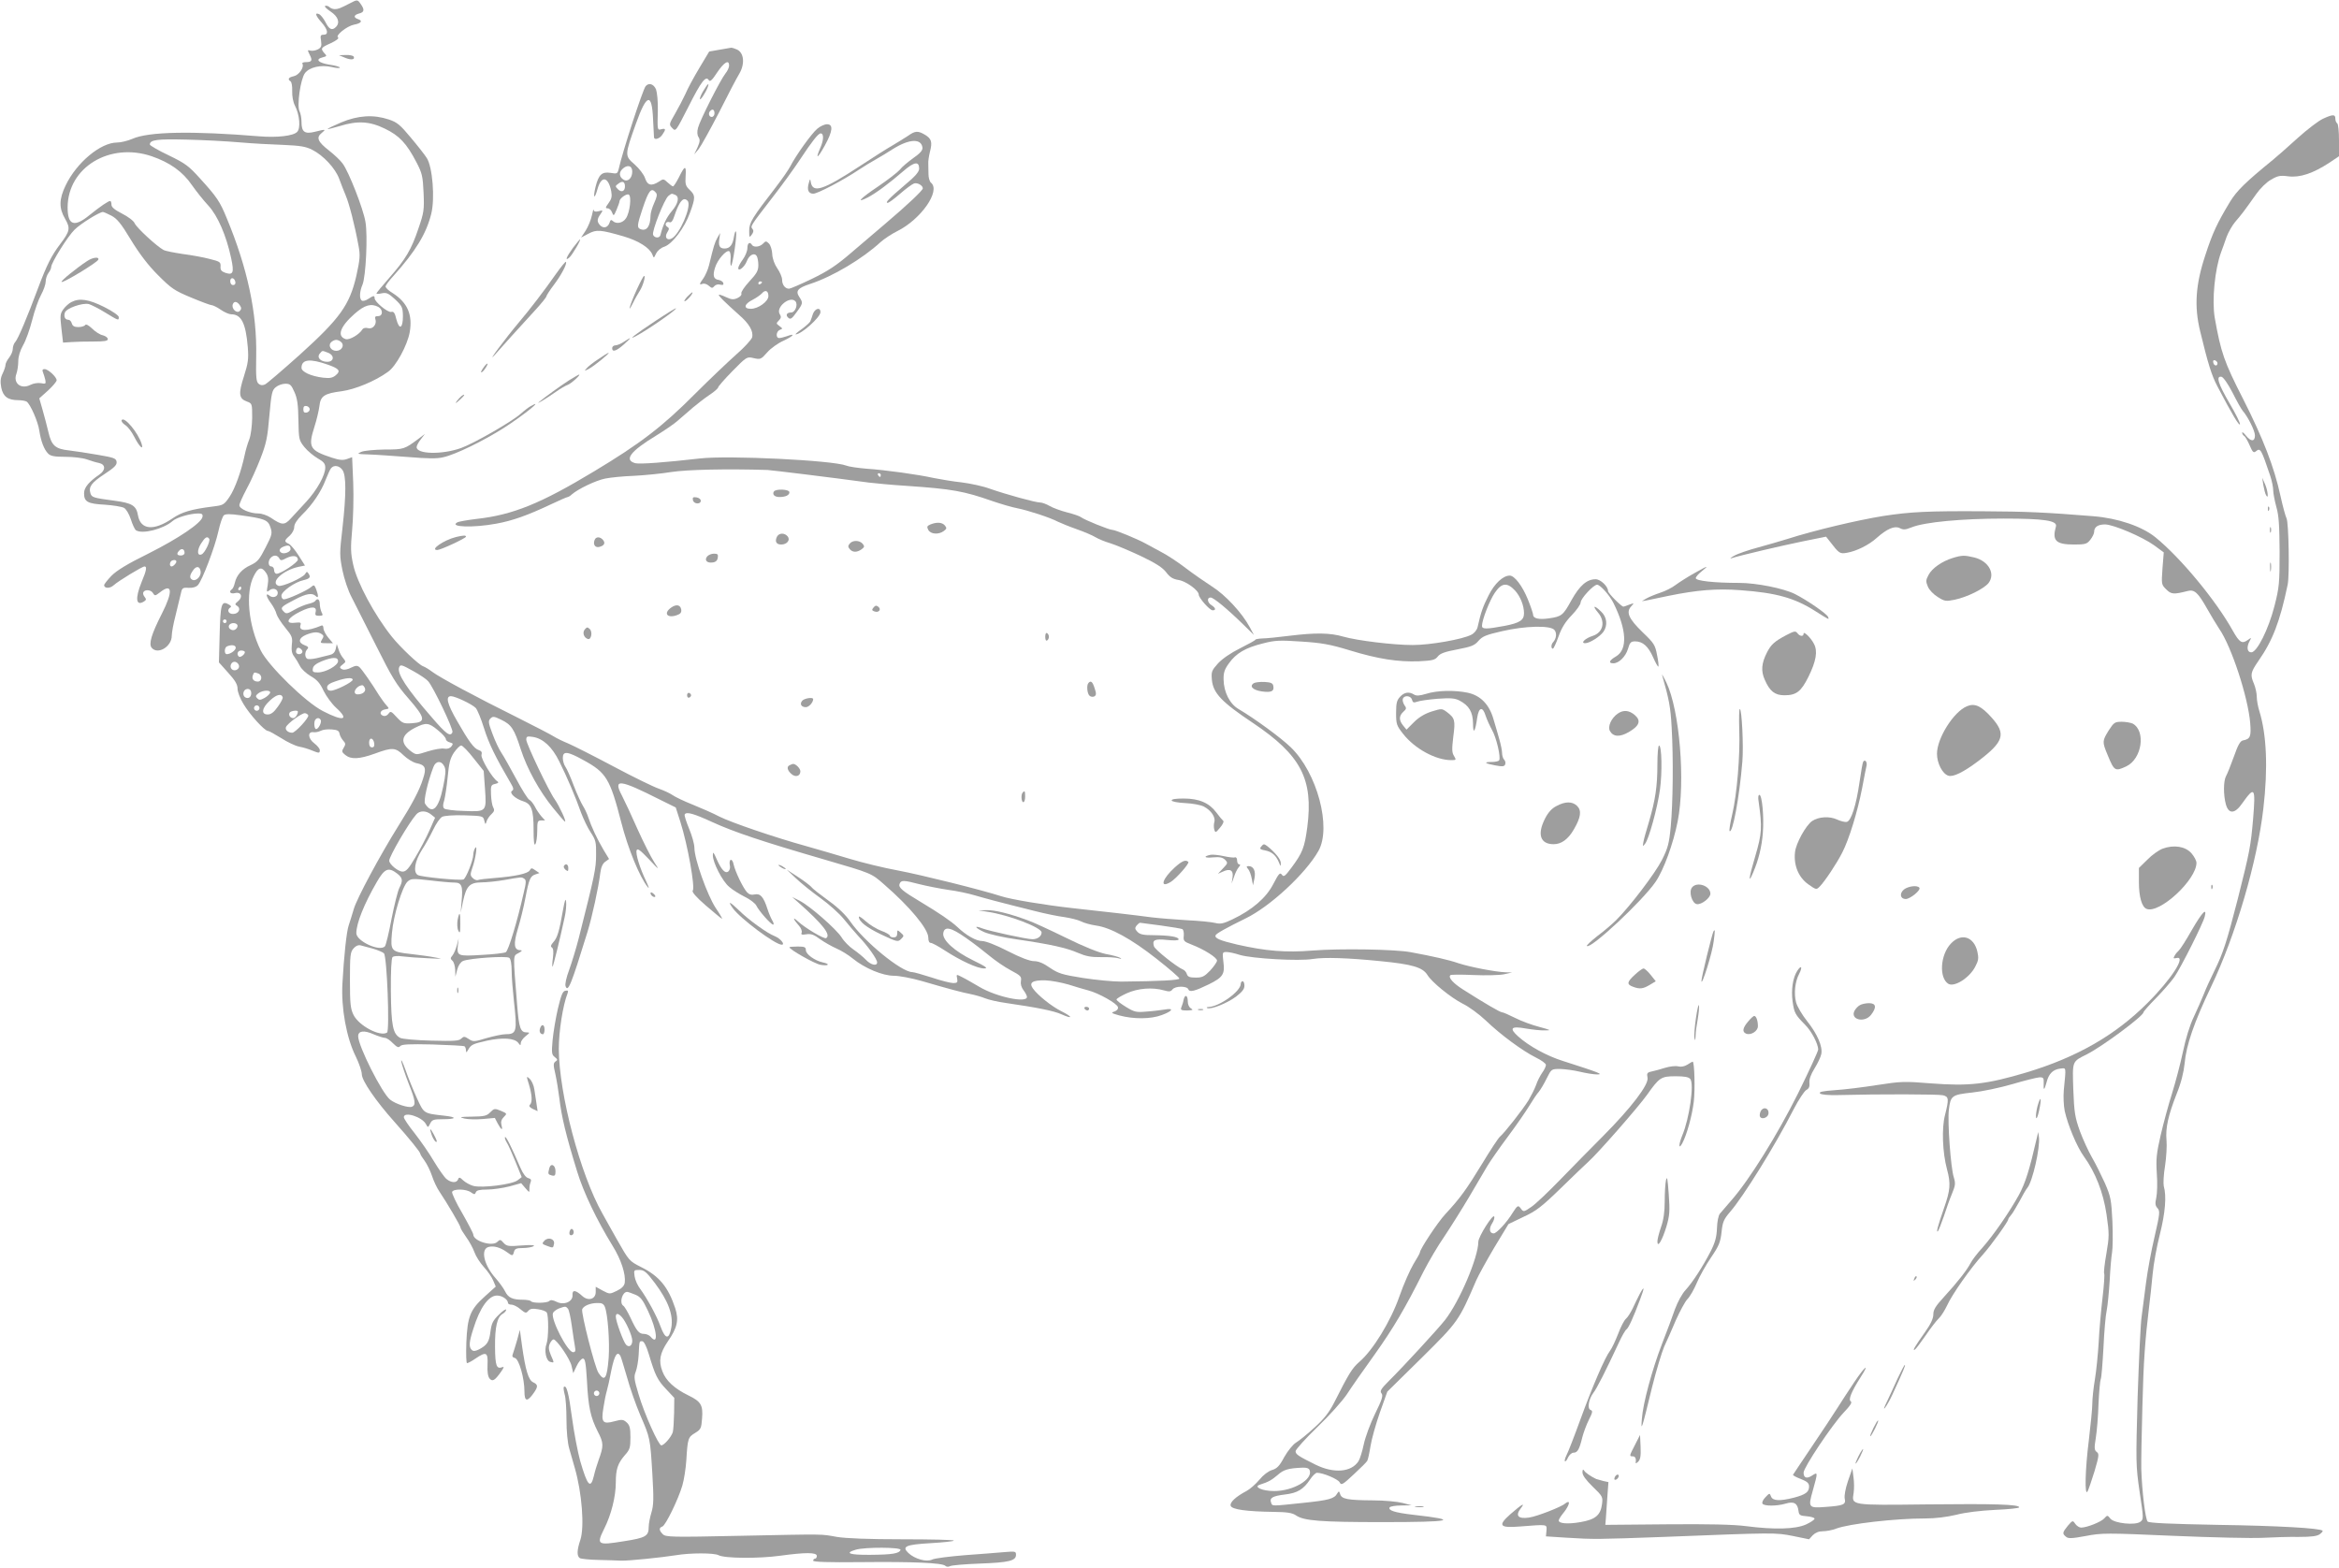 <?xml version="1.0" standalone="no"?>
<!DOCTYPE svg PUBLIC "-//W3C//DTD SVG 20010904//EN"
 "http://www.w3.org/TR/2001/REC-SVG-20010904/DTD/svg10.dtd">
<svg version="1.0" xmlns="http://www.w3.org/2000/svg"
 width="1280pt" height="858pt" viewBox="0 0 1280 858"
 preserveAspectRatio="xMidYMid meet">
<g transform="translate(0,858) scale(0.1,-0.1)"
fill="#9e9e9e" stroke="none">
<path d="M1915 8562 c-54 -28 -65 -32 -83 -32 -10 0 -23 5 -29 11 -6 6 -17 9
-23 7 -7 -2 6 -16 29 -31 42 -28 53 -61 29 -85 -21 -21 -37 -13 -57 27 -11 21
-27 41 -36 44 -24 10 -18 -9 15 -46 35 -40 39 -67 11 -67 -17 0 -19 -5 -14
-34 4 -28 1 -36 -17 -46 -12 -6 -30 -10 -41 -7 -17 5 -17 3 -4 -23 16 -31 12
-40 -22 -40 -13 0 -22 -4 -18 -9 11 -19 -19 -62 -47 -68 -29 -6 -36 -17 -18
-28 6 -4 10 -27 9 -53 -1 -28 5 -61 15 -80 26 -50 32 -125 12 -144 -21 -22
-111 -32 -207 -24 -365 30 -607 26 -695 -14 -26 -11 -63 -20 -83 -20 -91 0
-222 -110 -282 -235 -36 -75 -37 -124 -3 -182 30 -52 27 -68 -26 -138 -48 -63
-74 -115 -121 -240 -61 -164 -110 -279 -125 -296 -8 -8 -14 -26 -14 -38 0 -13
-9 -34 -20 -48 -11 -14 -20 -32 -20 -40 0 -8 -7 -30 -16 -48 -12 -25 -13 -44
-7 -77 10 -48 36 -68 93 -68 19 0 40 -4 46 -8 20 -14 62 -109 69 -158 9 -59
26 -104 49 -127 13 -13 35 -17 94 -17 42 0 94 -6 117 -14 22 -8 52 -17 68 -20
35 -8 36 -39 1 -63 -57 -39 -84 -71 -84 -102 0 -47 19 -58 113 -63 46 -3 93
-11 105 -17 12 -6 28 -33 38 -63 9 -29 22 -56 28 -60 35 -23 151 7 201 51 21
19 96 41 140 41 20 0 26 -4 23 -19 -6 -33 -130 -117 -295 -200 -116 -57 -174
-93 -203 -122 -22 -23 -40 -46 -40 -51 0 -19 32 -20 53 0 26 23 155 102 168
102 14 0 11 -21 -16 -85 -37 -91 -31 -135 14 -106 12 8 12 12 2 25 -7 8 -10
20 -6 26 10 16 43 12 53 -7 9 -15 12 -14 37 5 68 54 73 6 11 -116 -58 -114
-73 -166 -56 -187 33 -40 110 6 110 66 0 17 9 66 20 108 10 42 23 94 28 116 8
38 10 40 44 38 23 -1 41 4 51 15 24 26 93 208 112 294 9 42 23 82 30 88 10 8
35 8 91 0 132 -18 151 -25 164 -66 11 -33 9 -41 -27 -111 -33 -65 -44 -78 -80
-95 -48 -21 -79 -56 -88 -98 -4 -17 -11 -32 -16 -35 -19 -13 -8 -27 16 -21 35
9 46 -21 18 -44 -18 -15 -19 -18 -5 -26 23 -15 8 -44 -23 -44 -26 0 -35 23
-14 36 7 4 2 11 -13 18 -36 19 -42 -2 -46 -169 l-4 -150 51 -57 c38 -42 51
-64 51 -87 0 -17 14 -54 32 -83 34 -58 116 -148 134 -148 6 0 38 -18 72 -39
34 -22 78 -43 99 -47 21 -4 52 -13 70 -21 40 -16 43 -16 43 2 0 8 -14 25 -30
37 -35 26 -38 65 -5 61 11 -2 29 2 41 8 11 6 38 9 60 7 30 -2 40 -8 42 -23 2
-11 11 -28 20 -38 14 -15 14 -21 3 -39 -12 -19 -11 -24 9 -40 31 -25 76 -23
162 8 95 35 112 34 157 -10 20 -19 51 -38 68 -42 51 -10 58 -26 38 -86 -19
-62 -60 -139 -135 -258 -101 -162 -227 -396 -244 -455 -10 -33 -22 -73 -28
-90 -12 -36 -26 -171 -34 -316 -8 -135 22 -299 73 -401 18 -37 33 -81 33 -97
0 -35 77 -147 179 -261 83 -93 141 -165 141 -174 0 -4 11 -22 24 -39 13 -18
31 -55 40 -82 9 -28 27 -66 40 -85 43 -64 116 -188 116 -198 0 -5 14 -28 31
-52 17 -23 37 -60 45 -82 8 -23 31 -59 52 -82 21 -23 44 -56 51 -74 l14 -33
-60 -54 c-80 -72 -95 -110 -101 -252 -2 -63 -1 -113 4 -113 5 0 26 11 46 25
59 40 69 35 66 -33 -2 -39 2 -65 11 -76 16 -19 29 -11 63 37 16 23 18 29 7 25
-32 -12 -39 7 -40 110 -1 110 12 166 42 182 10 6 19 16 19 22 0 7 -18 -5 -39
-26 -34 -33 -41 -48 -47 -93 -7 -57 -18 -74 -63 -98 -21 -10 -31 -11 -40 -2
-16 16 -14 43 9 114 36 117 84 183 130 183 28 0 60 -22 60 -41 0 -5 9 -9 19
-9 11 0 33 -11 49 -25 27 -22 31 -23 43 -9 10 12 23 14 53 9 22 -3 44 -11 48
-18 11 -17 10 -141 -1 -171 -14 -36 -3 -93 20 -99 23 -6 23 -8 3 38 -12 29
-13 44 -5 62 6 13 15 23 20 23 17 0 91 -107 99 -146 l9 -39 19 40 c10 22 26
40 34 40 12 0 16 -23 22 -120 7 -145 20 -202 59 -279 33 -63 33 -79 5 -156 -9
-25 -21 -64 -26 -87 -18 -74 -35 -56 -75 82 -13 47 -34 155 -45 238 -18 135
-30 181 -45 166 -2 -3 0 -21 5 -40 6 -18 10 -81 10 -139 0 -62 6 -126 15 -157
8 -29 22 -77 30 -105 40 -137 54 -326 31 -395 -19 -56 -20 -89 -3 -100 6 -4
53 -9 102 -10 50 -1 106 -3 125 -4 40 -1 219 17 300 30 78 13 207 13 232 0 33
-18 222 -19 337 -3 139 19 201 19 201 -1 0 -8 -4 -15 -10 -15 -5 0 -10 -5 -10
-11 0 -7 78 -10 263 -8 283 3 444 -4 460 -20 6 -6 17 -7 26 -2 9 5 81 11 161
14 160 6 200 15 200 48 0 19 -4 20 -62 15 -35 -3 -133 -11 -218 -17 -85 -7
-166 -17 -179 -24 -30 -15 -95 3 -130 36 -38 36 -14 46 124 54 69 4 125 10
125 14 0 4 -127 7 -282 7 -186 0 -309 5 -358 13 -91 16 -50 16 -535 6 -373 -8
-402 -7 -418 9 -21 21 -22 35 -2 42 18 7 87 149 109 224 9 30 19 93 22 140 7
119 10 125 48 148 31 19 34 25 38 79 6 73 -6 93 -74 126 -78 38 -124 81 -143
132 -22 57 -14 99 29 163 53 76 62 118 41 183 -38 115 -87 175 -185 224 -67
34 -67 34 -134 152 -36 65 -73 129 -80 143 -120 212 -237 652 -238 900 0 95
22 238 48 304 5 14 3 17 -12 14 -15 -2 -23 -24 -41 -98 -12 -52 -25 -130 -29
-173 -6 -69 -5 -79 12 -92 16 -13 17 -16 4 -24 -12 -9 -13 -18 -1 -68 7 -32
17 -92 22 -133 12 -102 36 -202 97 -400 35 -115 107 -266 195 -409 46 -74 72
-154 66 -201 -3 -17 -16 -31 -43 -44 -39 -19 -40 -19 -78 1 l-38 21 0 -29 c0
-39 -41 -51 -73 -22 -37 34 -56 36 -54 6 3 -37 -47 -58 -88 -37 -20 10 -32 11
-39 4 -12 -12 -93 -13 -100 -1 -3 4 -23 8 -44 8 -57 0 -81 11 -98 46 -9 18
-32 49 -51 71 -65 72 -85 160 -39 172 29 7 62 -2 98 -27 33 -24 34 -24 41 1 4
16 14 20 49 20 23 0 50 5 58 10 10 6 -12 8 -65 4 -73 -6 -82 -4 -99 14 -16 19
-20 20 -34 6 -27 -28 -132 4 -132 40 0 6 -27 58 -60 116 -34 57 -58 110 -56
117 7 18 77 17 103 -2 19 -13 22 -13 27 0 4 11 21 15 62 15 30 0 85 8 121 17
l65 18 23 -27 c22 -25 23 -26 22 -5 0 12 3 29 7 38 5 12 1 18 -14 22 -12 3
-28 24 -41 54 -49 114 -80 176 -85 170 -3 -3 1 -16 9 -29 8 -12 30 -61 48
-106 l34 -84 -22 -17 c-28 -23 -196 -44 -243 -31 -18 5 -43 19 -55 30 -19 18
-23 19 -28 6 -8 -21 -37 -20 -64 2 -11 9 -42 53 -68 96 -25 43 -73 112 -105
153 -33 41 -60 81 -60 89 0 33 100 2 121 -38 11 -20 11 -20 23 3 10 21 19 24
68 24 76 0 82 11 11 19 -116 13 -112 11 -151 95 -19 42 -48 112 -63 156 -16
44 -26 64 -23 45 4 -19 22 -73 40 -119 38 -95 41 -119 18 -128 -19 -7 -89 15
-119 39 -44 34 -175 294 -175 347 0 30 32 34 84 11 26 -11 54 -20 63 -20 8 0
28 -13 43 -29 23 -23 32 -26 40 -16 9 10 48 12 177 9 92 -3 170 -7 175 -10 4
-3 8 -13 8 -22 1 -14 2 -14 12 3 16 28 24 32 104 50 84 18 150 14 170 -12 12
-16 13 -16 14 -1 0 9 12 26 26 37 24 19 25 21 7 21 -35 0 -43 23 -53 151 -23
284 -23 266 7 283 20 11 23 15 11 16 -36 0 -39 34 -14 117 13 43 32 119 41
168 20 105 27 121 56 130 l21 7 -22 15 c-20 14 -23 14 -31 0 -10 -18 -79 -33
-192 -42 -43 -3 -84 -8 -91 -11 -7 -3 -21 2 -29 11 -14 13 -14 20 -3 53 19 52
30 132 17 112 -6 -8 -11 -25 -11 -37 0 -30 -40 -131 -54 -136 -19 -7 -228 13
-249 24 -27 15 -18 75 22 138 18 27 45 76 61 109 16 34 38 66 50 72 12 6 62
10 122 8 100 -3 102 -4 108 -28 6 -24 7 -24 13 -4 4 12 16 29 27 39 15 14 17
22 9 37 -6 10 -11 42 -12 71 -2 47 0 52 23 57 17 4 21 8 12 14 -27 16 -93 127
-87 145 4 14 0 21 -15 26 -26 8 -55 48 -119 160 -54 94 -64 135 -33 135 23 0
114 -43 135 -64 9 -9 30 -60 46 -112 26 -83 61 -155 147 -302 15 -25 16 -34 6
-40 -17 -11 17 -43 61 -57 45 -14 57 -46 57 -155 0 -65 3 -90 10 -80 5 8 10
41 10 73 0 52 2 57 22 57 l21 0 -20 22 c-11 13 -28 37 -36 54 -9 17 -23 34
-30 37 -8 3 -40 54 -72 114 -32 59 -68 124 -81 143 -13 19 -35 66 -49 104 -23
61 -24 71 -11 84 13 13 20 12 59 -7 56 -27 71 -50 107 -162 35 -108 102 -229
177 -321 31 -38 59 -71 64 -74 13 -7 -31 87 -55 121 -32 44 -156 304 -156 327
0 18 5 20 37 15 55 -9 104 -54 143 -133 42 -84 90 -196 120 -282 13 -34 36
-83 53 -108 27 -41 30 -53 29 -122 0 -75 -7 -109 -95 -457 -14 -55 -38 -133
-52 -172 -16 -42 -24 -80 -20 -90 13 -36 30 5 120 297 25 81 61 246 70 322 4
32 13 52 27 62 l21 15 -29 48 c-38 64 -68 130 -84 178 -7 22 -21 51 -30 65 -9
14 -32 63 -50 110 -17 46 -38 93 -46 104 -8 11 -14 33 -14 48 0 39 25 37 113
-12 125 -68 145 -101 207 -341 36 -142 101 -300 145 -354 9 -11 5 2 -8 30 -35
72 -60 153 -53 172 5 12 20 0 66 -48 59 -63 60 -63 30 -17 -17 26 -58 107 -91
180 -32 73 -71 156 -86 185 -49 93 -14 89 208 -23 l87 -43 25 -78 c40 -125 82
-360 68 -377 -6 -7 19 -36 71 -81 44 -38 84 -71 89 -73 4 -2 -11 25 -35 60
-45 69 -116 266 -116 329 0 19 -13 66 -29 104 -16 39 -27 73 -24 78 9 16 49 5
151 -42 120 -55 279 -108 617 -206 253 -74 253 -73 323 -135 141 -122 242
-244 242 -291 0 -18 5 -29 13 -29 8 0 43 -19 78 -42 88 -57 178 -98 214 -98
24 0 13 9 -61 45 -100 49 -168 110 -162 148 6 40 42 32 123 -25 42 -29 100
-74 130 -99 30 -25 82 -61 116 -79 55 -29 60 -35 56 -58 -3 -17 2 -35 14 -51
10 -13 19 -30 19 -37 0 -35 -167 0 -260 55 -36 21 -79 46 -96 54 -31 16 -31
16 -26 -9 4 -20 0 -24 -21 -24 -14 0 -67 13 -117 30 -50 16 -99 30 -108 30
-60 1 -263 167 -339 277 -24 35 -66 76 -119 114 -44 32 -87 65 -94 75 -8 9
-41 34 -75 56 l-60 39 51 -48 c27 -26 88 -75 134 -108 46 -33 104 -85 128
-115 24 -30 61 -73 81 -95 50 -52 101 -124 101 -142 0 -22 -35 -14 -62 15 -14
15 -45 40 -68 56 -22 15 -52 45 -65 67 -30 46 -174 172 -230 200 l-40 20 35
-31 c133 -118 179 -177 151 -194 -10 -7 -116 56 -155 92 -31 29 -26 12 7 -25
11 -12 17 -29 14 -37 -5 -11 1 -13 26 -9 25 4 42 -2 75 -27 24 -17 65 -40 90
-51 26 -11 66 -36 89 -55 65 -53 163 -94 225 -94 29 0 97 -13 153 -29 151 -44
215 -61 265 -71 25 -5 61 -15 80 -23 19 -8 71 -20 115 -26 172 -25 262 -43
304 -62 63 -28 63 -15 -1 17 -54 27 -130 88 -156 125 -22 32 -2 45 67 44 33
-1 90 -12 128 -23 37 -12 86 -26 108 -32 58 -15 159 -72 163 -92 2 -10 -6 -19
-20 -24 -20 -6 -16 -9 27 -21 78 -21 172 -21 233 2 60 22 69 40 15 30 -21 -3
-65 -9 -99 -11 -56 -5 -66 -3 -113 26 -28 17 -51 35 -51 40 0 5 25 20 56 34
61 28 141 34 204 16 28 -8 37 -7 46 5 15 20 80 20 87 1 7 -18 36 -10 112 27
77 38 89 56 80 122 -6 53 -6 55 17 55 13 0 46 -7 73 -16 68 -20 323 -35 400
-22 64 10 190 6 369 -12 175 -17 231 -34 257 -75 24 -40 128 -124 192 -157 34
-16 91 -58 127 -92 82 -79 202 -167 274 -203 31 -15 56 -33 56 -41 0 -8 -9
-27 -20 -42 -11 -16 -27 -46 -34 -68 -8 -22 -27 -59 -41 -83 -33 -53 -131
-178 -156 -199 -10 -8 -54 -76 -99 -150 -84 -138 -120 -188 -201 -275 -41 -44
-139 -192 -139 -210 0 -4 -16 -32 -35 -63 -19 -32 -54 -111 -77 -177 -47 -135
-145 -295 -219 -358 -40 -35 -57 -63 -138 -223 -27 -53 -54 -88 -107 -136 -39
-36 -85 -73 -102 -83 -17 -11 -44 -44 -64 -79 -26 -49 -40 -63 -67 -71 -20 -6
-48 -27 -69 -53 -20 -24 -52 -52 -71 -62 -59 -31 -93 -63 -86 -81 7 -20 88
-31 235 -33 74 -1 101 -5 122 -19 43 -30 134 -37 475 -37 381 0 427 11 168 40
-103 12 -140 24 -130 41 4 5 32 10 63 10 l57 1 -50 13 c-27 7 -100 14 -161 14
-139 1 -172 7 -180 34 -6 18 -7 18 -16 4 -16 -29 -44 -37 -189 -52 -174 -18
-166 -19 -173 2 -10 25 8 36 75 44 69 8 102 28 138 82 13 20 31 37 38 37 33 0
114 -34 124 -52 9 -18 16 -14 77 43 37 34 70 67 74 74 4 6 12 43 18 81 6 38
29 120 51 183 l41 115 188 185 c201 199 203 202 299 425 12 27 56 107 98 178
l78 129 81 39 c70 32 100 55 206 158 67 66 135 130 149 143 54 48 275 301 322
367 68 96 77 102 157 102 48 0 71 -4 80 -15 22 -27 -5 -217 -44 -309 -20 -49
-21 -81 0 -43 24 44 54 151 63 227 8 64 4 220 -6 220 -2 0 -15 -7 -28 -16 -16
-10 -34 -14 -51 -10 -14 4 -47 0 -73 -8 -25 -8 -58 -17 -73 -20 -24 -5 -27
-10 -22 -34 8 -37 -89 -164 -243 -319 -65 -65 -170 -172 -234 -238 -64 -66
-135 -134 -159 -150 -39 -27 -43 -28 -55 -12 -17 24 -20 22 -47 -20 -32 -53
-88 -113 -104 -113 -23 0 -27 26 -9 54 9 14 15 31 12 38 -6 18 -87 -110 -87
-138 0 -85 -103 -327 -183 -429 -37 -47 -229 -256 -306 -332 -44 -44 -51 -56
-41 -68 10 -12 4 -33 -35 -112 -26 -53 -54 -129 -62 -168 -8 -38 -21 -80 -29
-92 -39 -60 -134 -68 -234 -19 -95 47 -110 57 -110 74 0 9 54 69 119 132 66
63 138 144 162 180 23 36 91 133 150 215 104 146 169 256 270 458 28 54 78
140 113 190 34 51 95 148 136 217 40 69 85 145 100 170 15 25 65 97 112 160
47 63 100 140 118 170 18 30 41 64 51 75 9 11 29 44 43 73 26 52 26 52 74 52
26 -1 74 -7 107 -15 33 -8 76 -15 95 -15 37 0 12 10 -185 73 -90 28 -188 82
-247 135 -51 46 -39 58 44 43 36 -6 82 -11 104 -10 35 0 31 2 -32 19 -39 10
-99 32 -132 49 -34 17 -66 31 -72 31 -11 0 -101 53 -214 125 -54 34 -82 66
-69 78 3 4 60 4 127 1 66 -3 141 -1 166 4 l45 10 -36 1 c-55 2 -196 29 -259
50 -52 18 -136 37 -260 60 -84 16 -389 21 -537 9 -147 -12 -255 -3 -414 33
-93 22 -122 34 -117 50 3 10 59 41 163 92 135 65 329 245 400 370 73 129 -7
429 -152 568 -55 53 -196 156 -284 208 -49 28 -82 93 -83 162 -1 37 5 56 30
90 39 54 89 84 186 108 66 17 91 18 209 10 110 -7 157 -15 265 -48 157 -48
264 -64 379 -60 75 4 88 7 103 26 13 17 38 26 107 39 77 15 94 21 116 47 22
25 42 33 130 53 126 29 259 32 284 8 16 -16 13 -48 -6 -69 -11 -11 -12 -35 -1
-35 4 0 18 30 31 67 17 48 38 81 73 117 26 27 48 58 48 69 0 21 70 97 90 97
17 0 68 -57 89 -99 73 -146 79 -255 15 -293 -38 -22 -44 -38 -15 -38 30 0 67
36 80 79 10 35 16 41 39 41 42 0 72 -27 99 -88 13 -30 26 -52 28 -50 3 3 0 31
-7 64 -10 54 -17 65 -79 124 -75 73 -92 109 -63 141 18 20 18 20 -10 10 -15
-6 -29 -11 -32 -11 -11 0 -84 74 -84 85 0 26 -41 65 -68 65 -48 0 -87 -34
-132 -114 -46 -84 -54 -90 -123 -100 -54 -8 -87 -1 -87 19 0 7 -13 46 -29 85
-30 74 -73 130 -99 130 -37 0 -84 -44 -116 -109 -31 -61 -42 -92 -60 -173 -4
-16 -18 -34 -35 -42 -48 -25 -224 -56 -320 -56 -105 0 -303 24 -380 46 -72 21
-152 22 -291 5 -63 -8 -132 -15 -152 -15 -21 -1 -38 -4 -38 -7 0 -3 -38 -24
-84 -47 -52 -26 -97 -57 -121 -83 -34 -38 -37 -45 -33 -90 7 -72 53 -121 224
-235 264 -177 332 -308 298 -571 -15 -112 -26 -140 -87 -222 -35 -47 -42 -52
-52 -38 -10 14 -17 7 -47 -51 -39 -76 -116 -142 -223 -193 -50 -24 -66 -27
-95 -20 -19 5 -89 12 -155 15 -66 4 -154 11 -195 16 -81 11 -262 32 -430 50
-153 17 -338 48 -390 65 -112 36 -438 117 -565 141 -77 14 -196 43 -265 64
-69 21 -177 52 -240 70 -173 48 -407 128 -473 161 -32 17 -98 46 -145 65 -48
19 -98 43 -112 53 -14 10 -47 25 -75 35 -27 9 -138 63 -245 120 -107 57 -220
114 -250 127 -30 12 -66 30 -80 39 -14 9 -104 56 -200 104 -222 110 -423 218
-464 249 -17 13 -40 27 -51 31 -22 7 -124 103 -171 162 -95 119 -190 296 -211
393 -14 63 -15 91 -6 190 6 64 9 180 6 258 l-6 141 -28 -10 c-22 -8 -42 -6
-82 7 -122 40 -132 57 -97 167 13 40 25 92 28 116 6 55 27 69 122 81 73 10
183 55 253 106 44 30 106 145 119 216 17 97 -12 163 -93 215 -22 13 -39 29
-39 36 0 6 19 32 43 58 122 136 180 231 207 340 21 84 7 258 -25 306 -10 16
-49 66 -87 111 -58 70 -75 84 -120 99 -84 28 -168 23 -261 -16 -42 -18 -76
-34 -74 -36 1 -2 31 6 66 16 96 30 163 27 247 -14 79 -38 119 -80 174 -186 30
-58 34 -75 38 -165 4 -93 2 -108 -28 -195 -38 -114 -70 -169 -161 -272 -38
-43 -69 -81 -69 -84 0 -3 13 -3 30 1 25 5 36 0 72 -33 39 -37 42 -44 43 -92 0
-68 -20 -78 -36 -17 -8 35 -15 44 -28 40 -18 -5 -91 55 -91 75 0 16 -6 15 -35
-4 -13 -9 -29 -13 -35 -9 -14 9 -13 49 4 88 18 44 29 267 16 342 -11 70 -92
277 -125 320 -12 17 -45 48 -73 70 -63 49 -73 72 -42 97 26 21 23 22 -36 7
-56 -14 -74 -2 -74 53 0 22 -5 48 -11 60 -15 28 5 175 30 208 24 32 87 47 147
33 24 -6 44 -7 44 -3 0 4 -26 12 -57 16 -61 10 -80 29 -38 40 24 6 25 8 10 23
-22 26 -20 30 36 55 30 14 46 27 39 31 -17 10 48 62 87 70 39 7 50 21 23 30
-27 9 -25 23 5 31 29 7 31 21 9 52 -17 25 -19 25 -59 4z m-605 -761 c69 -6
177 -12 241 -14 93 -4 123 -9 158 -27 60 -30 126 -101 147 -158 9 -26 26 -67
36 -92 19 -45 49 -160 70 -275 10 -53 8 -73 -12 -165 -37 -159 -89 -232 -308
-430 -95 -85 -181 -159 -192 -164 -13 -6 -25 -5 -35 4 -13 11 -15 36 -13 149
5 237 -47 483 -162 759 -36 88 -53 114 -145 215 -62 69 -81 83 -172 127 -57
27 -103 54 -103 59 0 26 40 31 200 27 91 -2 221 -9 290 -15z m-480 -76 c99
-34 170 -84 221 -159 23 -33 63 -83 89 -111 52 -56 99 -166 125 -288 17 -80
11 -94 -32 -80 -22 8 -28 16 -26 36 1 23 -4 26 -60 40 -34 9 -100 21 -147 27
-46 7 -94 16 -105 22 -36 19 -147 121 -158 146 -6 14 -36 36 -69 53 -41 21
-58 35 -58 49 0 11 -3 20 -7 20 -11 0 -53 -29 -113 -77 -84 -69 -120 -56 -120
42 1 219 230 358 460 280z m-221 -325 c31 -16 53 -42 107 -132 47 -77 94 -139
149 -194 73 -73 89 -84 180 -122 55 -23 106 -42 113 -42 7 0 30 -11 50 -25 20
-14 46 -25 57 -25 56 0 80 -49 91 -180 5 -64 2 -87 -21 -159 -31 -96 -28 -122
15 -138 30 -11 30 -11 30 -90 -1 -45 -7 -95 -16 -118 -9 -22 -20 -60 -25 -85
-20 -93 -53 -184 -83 -229 -30 -44 -34 -46 -91 -53 -119 -15 -170 -30 -221
-65 -103 -70 -175 -63 -189 17 -9 53 -32 67 -130 80 -114 15 -123 18 -130 40
-11 36 5 58 76 105 55 36 70 51 67 68 -3 19 -15 23 -103 38 -55 10 -126 20
-157 24 -76 8 -96 27 -113 100 -8 33 -22 88 -32 122 l-18 63 48 43 c26 24 47
49 47 56 0 18 -47 61 -66 61 -11 0 -14 -5 -9 -17 4 -10 10 -29 13 -42 4 -22 2
-23 -24 -18 -16 3 -41 -1 -57 -9 -52 -27 -97 9 -77 61 5 14 10 45 10 68 0 27
10 58 26 87 15 25 37 87 50 138 13 52 35 114 49 139 14 25 25 58 25 72 0 15 7
36 15 47 8 10 15 25 15 32 0 24 91 169 128 205 33 33 135 96 155 97 4 0 25 -9
46 -20z m679 -363 c2 -10 -3 -17 -12 -17 -10 0 -16 9 -16 21 0 24 23 21 28 -4z
m26 -130 c8 -12 7 -20 -2 -29 -16 -16 -47 13 -38 37 7 19 25 16 40 -8z m757
-7 c26 -15 25 -50 -2 -50 -15 0 -19 -4 -15 -16 10 -27 -13 -57 -39 -50 -15 4
-27 1 -32 -7 -17 -28 -71 -59 -91 -53 -50 16 -31 69 50 140 54 47 89 57 129
36z m-201 -195 c15 -18 -2 -45 -30 -45 -28 0 -45 27 -30 45 7 8 20 15 30 15
10 0 23 -7 30 -15z m-76 -55 c38 -14 35 -50 -3 -50 -37 0 -59 24 -41 45 15 18
12 17 44 5z m1 -66 c62 -22 71 -34 42 -58 -17 -14 -32 -17 -68 -13 -67 8 -119
32 -119 54 0 47 46 52 145 17z m-184 -149 c16 -35 21 -70 22 -154 2 -106 3
-110 33 -148 17 -21 50 -48 72 -61 33 -19 42 -29 42 -51 0 -42 -46 -124 -105
-188 -30 -32 -68 -73 -84 -91 -34 -37 -48 -37 -108 4 -21 14 -50 24 -70 24
-45 0 -103 25 -103 45 0 9 18 48 39 88 22 40 56 115 76 167 32 82 39 115 49
234 11 125 15 141 35 157 13 11 36 19 53 19 25 0 32 -6 49 -45z m84 -95 c0 -8
-8 -16 -17 -18 -13 -2 -18 3 -18 18 0 15 5 20 18 18 9 -2 17 -10 17 -18z m179
-332 c21 -30 21 -132 0 -319 -16 -136 -16 -150 0 -230 10 -48 31 -112 51 -149
18 -36 78 -155 134 -265 86 -172 110 -212 176 -287 94 -108 98 -131 20 -136
-47 -3 -53 0 -84 33 -30 33 -34 35 -45 19 -8 -11 -20 -15 -30 -11 -23 9 -15
31 13 35 22 4 22 4 5 23 -10 11 -27 35 -39 53 -43 70 -94 142 -108 155 -13 10
-21 9 -46 -3 -16 -9 -37 -13 -45 -10 -20 8 -20 14 1 29 16 12 16 15 2 32 -9
10 -21 31 -26 48 l-10 30 -6 -27 c-5 -20 -16 -29 -35 -33 -15 -4 -46 -11 -69
-17 -23 -5 -46 -7 -52 -3 -14 8 -14 38 1 53 8 8 5 14 -15 21 -37 14 -34 39 8
57 40 16 64 18 85 4 12 -8 13 -13 2 -30 -11 -19 -10 -20 24 -20 l36 0 -26 31
c-14 17 -26 40 -26 51 0 12 -5 18 -12 14 -78 -32 -124 -31 -114 2 5 16 1 17
-30 14 -58 -7 -41 27 29 61 63 31 93 29 84 -3 -4 -16 0 -20 19 -20 21 0 23 3
14 19 -5 11 -10 31 -10 45 0 26 -13 35 -25 17 -3 -5 -20 -12 -38 -16 -17 -4
-52 -18 -76 -32 -40 -23 -45 -24 -59 -9 -20 20 -14 26 62 65 62 33 95 38 114
19 15 -15 16 0 2 38 -10 24 -12 25 -28 11 -20 -18 -128 -67 -148 -67 -8 0 -14
9 -14 20 0 23 74 75 121 85 34 8 41 16 28 35 -8 13 -11 13 -19 -1 -12 -21
-127 -72 -146 -65 -48 18 23 85 110 104 l35 7 -35 55 c-19 30 -43 59 -54 64
-26 12 -25 18 5 44 14 13 25 33 25 47 0 17 15 40 43 68 56 54 105 127 129 191
11 28 24 57 30 64 16 19 45 14 62 -10z m-729 -377 c7 -13 -25 -79 -42 -85 -24
-10 -26 22 -3 59 22 35 34 43 45 26z m445 -56 c0 -16 -35 -29 -50 -20 -17 10
-11 25 13 34 25 10 37 6 37 -14z m-580 -21 c0 -8 -9 -14 -20 -14 -22 0 -26 10
-8 28 13 13 28 7 28 -14z m518 -29 c7 -14 12 -14 40 1 35 17 62 13 62 -9 0
-15 -93 -77 -116 -77 -8 0 -14 9 -14 20 0 11 -7 20 -15 20 -18 0 -20 31 -3 48
16 16 35 15 46 -3z m-569 -31 c-6 -8 -15 -14 -20 -14 -14 0 -11 28 4 33 20 7
29 -4 16 -19z m139 -41 c4 -25 -23 -54 -43 -47 -19 8 -19 24 1 52 18 27 38 24
42 -5z m358 -8 c12 -18 14 -35 9 -67 -7 -38 -6 -41 9 -29 19 16 46 8 46 -14 0
-21 -27 -30 -45 -15 -24 20 -19 -6 9 -43 13 -18 26 -43 29 -57 4 -14 25 -47
48 -75 37 -45 41 -54 36 -93 -3 -31 0 -49 13 -65 9 -12 23 -35 31 -51 8 -17
34 -41 59 -56 35 -20 51 -38 71 -81 15 -30 45 -71 68 -92 75 -68 41 -77 -71
-19 -95 48 -299 248 -341 332 -68 138 -85 317 -38 408 24 48 43 53 67 17z
m6835 -97 c29 -32 49 -82 49 -124 0 -38 -23 -53 -105 -69 -102 -19 -125 -19
-125 0 0 32 42 140 71 182 37 54 67 57 110 11z m-6971 12 c0 -5 -5 -10 -11
-10 -5 0 -7 5 -4 10 3 6 8 10 11 10 2 0 4 -4 4 -10z m-80 -180 c0 -5 -4 -10
-10 -10 -5 0 -10 5 -10 10 0 6 5 10 10 10 6 0 10 -4 10 -10z m60 -25 c0 -9 -7
-18 -16 -22 -18 -7 -39 11 -30 26 11 17 46 13 46 -4z m-10 -120 c0 -14 -29
-35 -49 -35 -15 0 -14 37 2 43 24 10 47 7 47 -8z m364 -26 c-8 -14 -34 -11
-34 4 0 8 3 17 7 20 9 9 34 -13 27 -24z m-314 2 c0 -13 -26 -32 -33 -24 -14
13 -6 33 13 33 11 0 20 -4 20 -9z m510 -49 c0 -24 -68 -62 -110 -62 -26 0 -31
3 -28 21 2 15 17 27 48 40 60 24 90 24 90 1z m-542 -25 c4 -20 -25 -34 -40
-19 -15 15 -1 44 19 40 10 -2 19 -11 21 -21z m956 -31 c34 -19 70 -43 79 -54
28 -31 139 -263 133 -279 -11 -27 -34 -11 -112 80 -138 158 -192 241 -180 274
7 18 12 17 80 -21z m-850 -12 c23 -9 20 -44 -3 -44 -23 0 -35 15 -27 35 6 17
8 17 30 9z m516 -34 c0 -13 -94 -60 -120 -60 -13 0 -20 7 -20 18 0 13 14 23
48 34 55 19 92 22 92 8z m67 -46 c7 -18 -12 -34 -39 -34 -35 0 -10 48 25 50 4
0 10 -7 14 -16z m-624 -16 c6 -19 -3 -38 -18 -38 -18 0 -28 17 -21 35 7 18 33
20 39 3z m105 -10 c-3 -7 -16 -20 -31 -28 -22 -12 -29 -12 -39 -2 -11 11 -9
16 6 28 25 18 69 19 64 2z m69 -24 c2 -6 -10 -29 -27 -52 -21 -30 -37 -42 -55
-42 -38 0 -32 36 12 76 36 34 63 40 70 18z m-127 -59 c0 -8 -7 -15 -15 -15 -8
0 -15 7 -15 15 0 8 7 15 15 15 8 0 15 -7 15 -15z m210 -19 c0 -16 -14 -36 -25
-36 -17 0 -28 17 -20 30 6 10 45 15 45 6z m57 -21 c4 -14 -71 -95 -88 -95 -23
0 -40 16 -34 31 9 21 88 78 104 76 8 -1 16 -7 18 -12z m68 -25 c7 -12 -12 -50
-25 -50 -11 0 -14 43 -3 53 9 10 21 9 28 -3z m641 -56 c24 -19 44 -41 44 -49
0 -7 10 -15 22 -18 18 -5 19 -8 8 -22 -9 -11 -23 -15 -39 -12 -14 3 -55 -4
-90 -15 -63 -20 -63 -20 -90 -1 -64 48 -58 90 20 130 60 30 75 29 125 -13z
m-348 -72 c2 -15 -2 -22 -12 -22 -11 0 -16 9 -16 26 0 31 23 28 28 -4z m544
-82 l55 -69 7 -97 c9 -127 9 -127 -115 -122 -54 1 -103 8 -108 13 -8 8 -8 21
0 45 5 19 14 77 19 128 7 75 13 101 34 133 15 21 32 39 40 39 7 0 38 -31 68
-70z m-160 -45 c9 -19 7 -43 -7 -111 -25 -122 -60 -154 -99 -92 -9 15 14 118
46 201 13 34 44 36 60 2z m-72 -263 l21 -17 -31 -70 c-17 -39 -52 -105 -77
-147 -37 -63 -51 -78 -70 -78 -24 0 -73 40 -73 60 0 23 107 207 148 253 19 22
54 22 82 -1z m-186 -323 c30 -24 32 -38 11 -79 -8 -16 -27 -91 -42 -167 -14
-76 -31 -144 -36 -151 -26 -33 -157 27 -157 71 0 54 43 161 112 280 43 75 64
83 112 46z m695 -28 c11 -7 11 -20 -3 -77 -36 -160 -84 -317 -98 -325 -9 -5
-69 -12 -133 -15 -131 -8 -136 -6 -129 55 l4 36 -10 -39 c-6 -22 -17 -47 -24
-55 -12 -14 -12 -18 0 -29 8 -7 14 -29 15 -50 l1 -37 10 38 c6 24 19 42 32 48
36 15 239 29 253 17 8 -6 13 -34 13 -72 0 -33 6 -106 12 -161 19 -172 16 -185
-47 -185 -16 0 -62 -10 -102 -21 -68 -21 -74 -21 -98 -5 -23 15 -27 15 -41 2
-12 -13 -41 -14 -164 -11 -84 2 -158 9 -170 15 -40 22 -49 66 -51 254 -1 111
3 182 9 188 6 6 29 8 54 4 23 -3 86 -8 138 -10 82 -4 88 -4 42 4 -29 6 -89 14
-133 19 -109 12 -113 16 -104 116 8 95 57 254 85 280 19 17 28 18 123 7 56 -7
116 -12 134 -12 40 0 47 -19 39 -103 l-5 -62 13 63 c18 83 36 102 100 103 28
0 85 6 126 13 97 17 93 17 109 7z m2163 -30 c40 -10 111 -24 158 -31 47 -6
112 -20 145 -30 59 -17 112 -32 325 -85 58 -15 132 -30 165 -34 33 -5 74 -15
90 -23 17 -9 54 -19 82 -23 81 -11 195 -74 332 -182 69 -54 125 -103 125 -108
1 -9 -103 -15 -319 -17 -44 0 -138 9 -209 20 -114 18 -135 25 -181 56 -35 25
-63 36 -86 36 -23 0 -74 19 -144 55 -64 33 -121 55 -140 55 -33 0 -88 31 -136
77 -34 32 -104 79 -199 136 -102 61 -125 80 -117 100 8 21 21 21 109 -2z
m1321 -226 c59 -8 112 -17 118 -20 5 -4 9 -20 7 -37 -3 -27 1 -31 42 -47 68
-26 140 -71 140 -88 0 -8 -17 -32 -37 -54 -32 -33 -43 -39 -79 -39 -33 0 -44
4 -49 19 -3 11 -13 22 -21 25 -33 13 -154 109 -159 127 -11 35 4 42 71 35 38
-4 64 -3 64 3 0 14 -49 22 -134 23 -60 0 -78 4 -92 19 -14 15 -14 21 -4 34 7
8 15 15 19 15 3 0 54 -7 114 -15z m-4311 -127 c27 -8 53 -19 59 -25 17 -17 32
-425 17 -434 -38 -24 -153 37 -183 96 -17 34 -20 61 -20 191 0 137 2 154 20
174 12 14 27 20 40 16 11 -3 41 -11 67 -18z m1542 -1830 c73 -98 101 -173 90
-242 -12 -69 -33 -67 -59 4 -21 59 -74 155 -112 207 -13 17 -27 47 -30 67 -5
35 -5 36 25 36 27 0 39 -10 86 -72z m-108 -63 c29 -12 41 -27 70 -89 50 -105
59 -195 14 -141 -7 8 -23 15 -35 15 -28 0 -40 14 -75 89 -15 32 -33 62 -39 65
-23 15 -6 76 21 76 5 0 24 -7 44 -15z m-166 -67 c16 -39 27 -189 21 -278 -9
-115 -22 -135 -56 -83 -20 30 -96 329 -89 348 7 18 44 34 82 34 25 1 35 -4 42
-21z m-202 -10 c6 -7 15 -49 21 -93 6 -44 14 -95 17 -112 5 -26 3 -33 -10 -33
-30 0 -123 180 -110 214 3 8 18 19 32 25 36 13 38 13 50 -1z m295 -46 c22 -24
57 -102 57 -129 0 -28 -18 -39 -34 -22 -15 16 -56 129 -56 153 0 21 13 20 33
-2z m148 -204 c34 -114 47 -141 95 -191 l44 -47 -1 -82 c-1 -46 -4 -93 -7
-105 -8 -27 -48 -73 -63 -73 -15 0 -92 170 -124 278 -25 83 -27 98 -16 125 7
18 14 59 16 92 4 78 3 75 19 75 10 0 23 -26 37 -72z m-156 -8 c3 -5 19 -58 36
-116 16 -59 49 -153 73 -209 54 -125 54 -124 66 -322 8 -134 7 -170 -5 -210
-8 -26 -15 -62 -15 -79 0 -51 -16 -60 -138 -79 -143 -23 -149 -19 -106 68 39
77 64 177 64 255 0 72 11 104 50 149 27 30 30 41 30 97 0 51 -4 66 -20 81 -19
17 -26 18 -67 7 -65 -18 -74 -6 -61 73 5 33 13 74 18 90 5 17 17 69 26 118 17
81 32 105 49 77z m-115 -205 c0 -8 -7 -15 -15 -15 -8 0 -15 7 -15 15 0 8 7 15
15 15 8 0 15 -7 15 -15z m3887 -421 c19 -50 -90 -114 -194 -114 -66 0 -116 23
-78 35 47 15 64 25 97 53 32 29 58 37 136 40 21 1 35 -3 39 -14z m-2239 -436
c-7 -20 -45 -26 -165 -27 -114 -1 -144 9 -80 28 51 15 250 14 245 -1z"/>
<path d="M478 7152 c-60 -39 -148 -111 -141 -115 10 -6 196 107 201 122 6 17
-30 13 -60 -7z"/>
<path d="M391 6927 c-13 -6 -33 -24 -44 -39 -18 -25 -19 -34 -11 -105 l9 -78
45 3 c25 2 80 3 123 3 58 0 77 3 77 13 0 8 -12 17 -27 21 -16 3 -42 20 -59 37
-20 19 -34 26 -38 19 -4 -6 -21 -11 -38 -11 -21 0 -31 6 -35 20 -3 11 -11 20
-19 20 -18 0 -26 17 -19 39 7 24 96 55 131 47 13 -4 54 -24 89 -46 74 -45 75
-46 75 -25 0 8 -34 32 -80 55 -84 42 -135 50 -179 27z"/>
<path d="M666 6281 c-4 -5 5 -18 19 -27 15 -9 37 -39 50 -65 27 -53 52 -77 40
-38 -19 61 -95 152 -109 130z"/>
<path d="M2504 3544 c-3 -19 -2 -45 4 -57 9 -18 11 -12 11 36 1 65 -5 74 -15
21z"/>
<path d="M2502 3160 c0 -14 2 -19 5 -12 2 6 2 18 0 25 -3 6 -5 1 -5 -13z"/>
<path d="M5405 3590 c115 -17 295 -86 295 -113 0 -21 -22 -37 -50 -37 -32 0
-233 44 -274 59 -50 20 -41 3 10 -20 27 -12 108 -30 179 -40 180 -26 271 -46
335 -74 42 -18 72 -24 125 -23 39 1 81 -2 95 -6 17 -5 20 -4 10 2 -8 5 -43 15
-78 21 -40 8 -120 40 -221 90 -88 43 -181 86 -208 95 -104 38 -180 56 -223 55
l-45 -1 50 -8z"/>
<path d="M3938 8308 l-57 -10 -55 -92 c-30 -50 -64 -113 -75 -140 -12 -26 -37
-74 -56 -107 -34 -59 -35 -60 -16 -80 19 -20 19 -19 89 118 70 139 95 171 111
144 7 -10 18 0 46 43 38 56 65 72 65 37 0 -10 -9 -30 -20 -43 -29 -37 -140
-257 -150 -297 -6 -22 -5 -40 3 -52 9 -14 7 -26 -6 -56 l-18 -38 25 30 c13 17
63 107 111 200 47 94 97 189 111 212 31 53 26 114 -13 132 -13 6 -27 10 -31
10 -4 -1 -33 -6 -64 -11z m-28 -348 c0 -11 -7 -20 -15 -20 -15 0 -21 21 -8 33
12 13 23 7 23 -13z"/>
<path d="M1888 8264 c33 -14 57 -11 47 7 -4 5 -23 9 -43 8 l-37 -1 33 -14z"/>
<path d="M3533 8108 c-16 -20 -126 -357 -147 -452 -7 -27 -9 -28 -45 -22 -47
7 -65 -9 -82 -77 -15 -62 -6 -72 11 -11 21 75 59 68 75 -13 5 -28 2 -42 -15
-65 -17 -23 -18 -28 -5 -28 9 0 20 -10 24 -22 9 -22 10 -21 25 14 9 21 16 41
16 46 0 16 39 44 51 37 16 -10 6 -97 -15 -129 -17 -27 -54 -34 -73 -15 -8 8
-13 6 -17 -9 -9 -27 -32 -34 -51 -16 -19 20 -19 34 1 62 15 22 15 23 -10 16
-18 -4 -26 -2 -27 7 -1 8 -5 -6 -10 -30 -5 -24 -20 -61 -34 -83 l-25 -38 40
21 c45 24 66 22 194 -15 81 -24 141 -62 156 -99 8 -21 8 -21 20 5 8 16 26 32
46 38 43 15 110 102 140 186 30 82 30 95 -2 125 -22 21 -25 31 -22 76 4 60 -4
59 -37 -8 -14 -27 -28 -49 -32 -49 -4 0 -17 10 -29 21 -22 21 -25 21 -48 5
-41 -26 -63 -21 -76 19 -6 19 -32 53 -57 75 -55 48 -55 49 7 223 59 166 88
172 94 21 3 -49 5 -92 5 -96 2 -16 31 -7 45 14 21 30 20 37 -4 31 -23 -6 -23
-8 -20 105 1 47 -4 96 -10 113 -13 30 -40 38 -57 17z m-73 -467 c0 -36 -25
-59 -48 -44 -23 14 -26 38 -7 57 27 27 55 21 55 -13z m-40 -81 c0 -27 -19 -35
-38 -16 -16 16 -16 18 2 31 22 17 36 11 36 -15z m169 -34 c9 -10 6 -24 -9 -57
-11 -24 -20 -55 -20 -69 -1 -59 -21 -87 -55 -74 -20 8 -19 21 11 111 34 102
48 119 73 89z m105 -12 c26 -10 18 -48 -18 -90 -28 -33 -47 -72 -62 -131 -5
-18 -33 -16 -40 2 -8 19 62 196 84 213 19 14 16 14 36 6z m72 -38 c14 -37 -46
-174 -88 -200 -27 -16 -44 5 -26 33 11 18 11 23 -1 30 -17 11 -6 32 13 25 9
-4 18 7 26 33 20 60 39 93 56 93 8 0 17 -7 20 -14z"/>
<path d="M3851 8086 c-12 -18 -21 -40 -21 -47 0 -14 31 32 43 64 10 27 0 20
-22 -17z"/>
<path d="M12712 7930 c-24 -11 -87 -59 -140 -107 -54 -49 -114 -102 -134 -118
-150 -122 -197 -169 -233 -227 -72 -119 -97 -173 -136 -293 -54 -162 -62 -281
-29 -417 43 -178 63 -243 95 -303 79 -151 119 -218 123 -207 2 7 -24 59 -57
115 -62 106 -76 151 -44 145 10 -2 35 -38 60 -86 23 -46 48 -91 56 -100 30
-35 67 -110 67 -135 0 -35 -22 -35 -49 -1 -12 15 -21 22 -21 16 0 -6 5 -14 11
-18 6 -3 19 -26 30 -51 16 -38 22 -43 34 -33 25 21 29 13 79 -135 9 -27 16
-63 16 -79 0 -15 8 -56 17 -90 14 -47 17 -102 18 -246 0 -171 -2 -194 -28
-296 -33 -129 -96 -254 -127 -254 -23 0 -27 29 -9 62 11 20 10 20 -11 5 -31
-22 -45 -13 -81 51 -93 167 -286 400 -424 512 -75 60 -204 104 -340 115 -259
21 -369 26 -600 27 -306 2 -401 -3 -550 -26 -142 -23 -375 -78 -525 -126 -36
-11 -107 -32 -159 -46 -52 -14 -111 -34 -130 -45 -20 -11 -27 -17 -16 -14 50
16 272 68 389 92 l129 26 19 -24 c53 -69 56 -71 96 -64 52 9 120 43 162 81 56
50 98 68 126 54 19 -10 30 -10 65 4 71 29 276 48 504 48 220 0 295 -11 286
-43 -22 -78 -1 -99 100 -99 61 0 70 3 88 26 12 15 21 34 21 43 0 27 21 41 60
41 47 -1 202 -67 268 -114 l53 -39 -7 -88 c-6 -86 -6 -88 20 -114 28 -28 41
-29 119 -9 36 9 56 -10 104 -95 20 -36 51 -87 68 -113 67 -97 157 -373 169
-514 6 -75 1 -88 -39 -96 -15 -2 -28 -25 -50 -88 -17 -47 -36 -95 -43 -107
-15 -27 -15 -105 -1 -155 15 -54 49 -53 89 5 69 97 74 89 60 -84 -13 -150 -18
-177 -84 -439 -60 -233 -80 -296 -127 -391 -21 -42 -48 -101 -59 -130 -12 -30
-37 -86 -55 -125 -21 -43 -44 -118 -59 -190 -14 -66 -41 -168 -60 -229 -19
-60 -47 -163 -62 -228 -23 -100 -26 -131 -21 -210 4 -50 2 -110 -3 -132 -7
-31 -6 -43 7 -57 14 -16 13 -29 -16 -155 -18 -76 -39 -190 -47 -253 -8 -63
-19 -146 -24 -185 -6 -38 -15 -236 -22 -440 -10 -361 -10 -374 11 -520 22
-144 22 -150 4 -163 -27 -21 -143 -9 -164 17 -16 20 -17 20 -34 1 -17 -19 -95
-50 -126 -50 -10 0 -24 9 -32 20 -14 21 -15 20 -41 -10 -30 -37 -31 -43 -10
-60 12 -11 32 -10 108 4 88 17 113 17 478 1 212 -9 432 -14 489 -11 57 3 147
6 199 5 69 0 100 4 115 15 11 8 18 17 15 19 -14 14 -242 27 -575 32 -261 5
-374 10 -382 18 -13 13 -31 166 -35 287 -1 41 2 194 6 340 6 248 15 369 37
550 5 41 14 120 19 176 5 56 23 155 40 220 29 116 37 208 21 263 -3 14 -1 63
7 110 7 47 11 111 8 141 -6 67 9 135 56 255 24 59 38 116 43 164 9 102 52 226
145 421 135 282 253 686 286 975 26 222 18 405 -22 534 -8 25 -14 60 -14 78 0
19 -7 50 -15 70 -22 51 -19 63 24 126 77 110 118 215 160 417 11 51 6 337 -6
363 -6 12 -21 67 -33 122 -35 160 -95 315 -205 532 -104 204 -121 253 -155
444 -16 94 0 265 35 359 7 19 21 57 30 84 10 26 31 63 47 82 32 36 55 67 115
152 20 29 56 65 80 78 37 22 50 25 96 19 63 -8 135 16 225 75 l52 35 0 87 c0
48 -4 90 -10 93 -5 3 -10 15 -10 26 0 24 -14 24 -68 -1z m-577 -1338 c0 -18
-20 -15 -23 4 -3 10 1 15 10 12 7 -3 13 -10 13 -16z"/>
<path d="M4472 7875 c-31 -26 -117 -146 -147 -205 -10 -19 -45 -70 -79 -114
-130 -168 -146 -194 -146 -238 0 -39 1 -40 14 -22 10 13 11 23 4 31 -12 15
-13 14 102 163 54 69 126 168 160 220 64 97 98 140 111 140 18 0 17 -36 -1
-77 -30 -69 -17 -63 24 11 43 78 47 116 12 116 -14 0 -38 -11 -54 -25z"/>
<path d="M4968 7836 c-20 -13 -57 -36 -84 -52 -27 -15 -107 -66 -177 -112
-203 -133 -259 -151 -270 -89 -3 20 -4 20 -11 -5 -11 -37 -2 -58 25 -58 23 0
164 74 249 131 30 20 73 46 95 58 22 12 64 38 94 57 87 54 152 57 159 7 2 -15
-11 -31 -50 -58 -29 -21 -63 -49 -74 -64 -12 -14 -65 -55 -118 -91 -97 -65
-127 -96 -58 -61 45 23 121 80 196 145 59 51 86 55 86 13 0 -17 -21 -42 -79
-90 -87 -74 -109 -97 -93 -97 6 0 36 22 68 50 31 27 65 52 76 56 19 6 48 -11
48 -27 0 -11 -87 -93 -205 -193 -49 -42 -135 -115 -190 -162 -78 -67 -125 -98
-212 -140 -62 -30 -118 -54 -125 -54 -22 0 -38 22 -38 49 0 14 -12 42 -26 62
-16 23 -27 54 -28 79 -1 22 -9 48 -18 57 -15 15 -18 15 -33 -1 -18 -18 -51
-21 -60 -6 -12 19 -25 10 -25 -18 0 -15 -11 -43 -25 -62 -14 -19 -25 -40 -25
-47 0 -22 35 6 47 38 13 34 41 48 54 28 5 -8 9 -30 9 -50 0 -30 -9 -46 -49
-89 -27 -29 -47 -59 -44 -66 3 -8 -6 -18 -21 -25 -22 -10 -33 -9 -63 5 -19 9
-37 15 -39 13 -5 -4 34 -42 109 -109 57 -49 81 -91 73 -124 -3 -12 -43 -56
-88 -95 -45 -40 -146 -136 -223 -213 -178 -179 -300 -273 -553 -425 -293 -177
-446 -239 -645 -261 -49 -6 -96 -14 -105 -19 -46 -26 89 -30 213 -7 89 16 173
46 300 106 46 22 88 40 92 40 3 0 14 6 22 14 34 30 132 77 183 87 29 6 100 13
158 15 58 3 150 12 205 21 86 13 299 18 525 11 21 -1 358 -42 555 -69 33 -4
126 -13 207 -18 250 -17 314 -29 468 -83 47 -16 108 -34 135 -39 61 -12 183
-52 224 -74 17 -8 63 -27 103 -41 40 -14 87 -34 103 -44 17 -10 53 -25 81 -33
29 -9 103 -40 165 -69 84 -40 121 -64 141 -90 20 -27 37 -37 67 -42 41 -6 111
-57 111 -80 0 -18 60 -86 76 -86 20 0 17 13 -6 28 -23 14 -27 42 -5 42 16 0
90 -61 179 -148 l58 -57 -23 43 c-42 78 -134 177 -206 222 -37 24 -102 69
-143 100 -41 32 -102 72 -135 89 -33 18 -71 38 -85 46 -47 26 -167 75 -182 75
-18 0 -156 56 -173 70 -6 5 -40 17 -76 26 -35 9 -78 25 -95 35 -17 10 -41 19
-52 19 -26 0 -185 44 -274 75 -37 14 -107 29 -155 35 -48 5 -117 17 -153 24
-85 19 -264 44 -369 51 -46 4 -96 11 -110 17 -74 29 -645 57 -801 39 -192 -22
-328 -32 -353 -26 -64 17 -28 65 112 150 45 28 99 64 119 82 20 17 57 49 82
71 25 21 66 53 93 71 26 17 47 36 47 41 0 5 35 45 78 89 78 79 79 80 117 71
36 -8 40 -7 74 32 19 22 60 51 90 64 54 25 67 43 17 24 -15 -5 -34 -10 -42
-10 -20 0 -17 37 4 45 16 6 16 7 -3 21 -18 13 -18 15 -3 30 13 13 14 21 5 35
-23 37 55 101 85 71 17 -17 0 -62 -22 -62 -25 0 -33 -15 -15 -30 11 -9 19 -4
44 31 36 49 36 52 15 84 -22 33 -8 49 59 71 123 40 286 137 387 230 19 17 60
44 90 59 129 64 239 220 185 265 -8 6 -14 28 -14 48 0 21 -1 46 -1 57 -1 11 3
40 9 64 14 54 9 72 -28 94 -38 22 -52 22 -93 -7z m-798 -800 c0 -3 -4 -8 -10
-11 -5 -3 -10 -1 -10 4 0 6 5 11 10 11 6 0 10 -2 10 -4z m35 -76 c0 -30 -56
-70 -96 -70 -42 0 -37 26 9 49 21 11 44 27 52 36 18 21 35 14 35 -15z m615
-980 c0 -5 -2 -10 -4 -10 -3 0 -8 5 -11 10 -3 6 -1 10 4 10 6 0 11 -4 11 -10z"/>
<path d="M4017 7287 c-7 -48 -23 -67 -52 -67 -27 0 -35 15 -28 56 l4 29 -15
-26 c-14 -25 -20 -43 -46 -151 -6 -24 -20 -55 -30 -70 -24 -33 -25 -39 -5 -31
9 3 24 -2 34 -11 16 -14 20 -14 30 -2 7 8 21 12 33 8 15 -3 19 -1 16 9 -2 8
-14 15 -25 17 -28 4 -34 23 -20 67 13 44 62 99 78 90 6 -4 9 -24 7 -45 -2 -21
0 -36 3 -34 9 5 33 167 27 185 -3 8 -7 -3 -11 -24z"/>
<path d="M3135 7223 c-36 -50 -45 -74 -20 -53 15 12 67 100 59 100 -2 0 -19
-21 -39 -47z"/>
<path d="M3044 7083 c-65 -93 -144 -196 -205 -268 -70 -83 -179 -229 -134
-180 20 22 62 69 93 104 32 35 87 96 125 137 37 40 67 77 67 82 0 4 18 33 41
63 41 54 74 117 66 126 -3 2 -26 -26 -53 -64z"/>
<path d="M3486 6998 c-39 -85 -56 -144 -23 -78 12 25 30 56 39 70 17 27 32 80
23 80 -4 0 -21 -33 -39 -72z"/>
<path d="M3759 6954 c-13 -15 -18 -25 -10 -22 13 4 49 48 39 48 -2 0 -15 -12
-29 -26z"/>
<path d="M3586 6823 c-109 -72 -155 -108 -107 -83 60 31 228 147 220 153 -2 1
-53 -30 -113 -70z"/>
<path d="M4449 6863 c-5 -16 -11 -33 -14 -40 -2 -7 -23 -26 -46 -43 -23 -16
-39 -30 -35 -30 31 0 136 94 136 122 0 28 -29 21 -41 -9z"/>
<path d="M3415 6710 c-16 -11 -38 -20 -47 -20 -10 0 -18 -7 -18 -15 0 -24 22
-17 64 20 44 40 45 44 1 15z"/>
<path d="M3275 6615 c-28 -18 -57 -41 -65 -51 -14 -16 -13 -16 15 -1 28 15
116 87 105 86 -3 0 -28 -15 -55 -34z"/>
<path d="M2653 6578 c-20 -26 -26 -41 -15 -34 12 7 36 46 29 46 -3 0 -9 -6
-14 -12z"/>
<path d="M3113 6498 c-49 -32 -127 -88 -162 -117 -24 -20 37 17 90 54 25 18
55 35 66 39 18 6 73 56 62 56 -3 0 -28 -15 -56 -32z"/>
<path d="M2525 6412 c-5 -4 -17 -16 -25 -27 -11 -15 -7 -14 13 4 24 22 32 31
25 31 -2 0 -7 -4 -13 -8z"/>
<path d="M2905 6358 c-11 -6 -36 -25 -55 -42 -48 -43 -257 -163 -327 -188
-104 -37 -243 -34 -243 5 0 8 10 27 23 43 l22 29 -33 -25 c-79 -59 -82 -60
-187 -60 -55 -1 -113 -6 -128 -13 -26 -11 -23 -12 40 -14 37 -1 134 -8 215
-14 110 -9 160 -10 195 -1 67 15 220 90 330 160 112 72 224 163 148 120z"/>
<path d="M12386 5925 c4 -22 10 -47 15 -55 15 -28 10 25 -6 61 l-15 34 6 -40z"/>
<path d="M4235 5890 c-10 -16 4 -30 30 -30 34 0 55 10 55 26 0 17 -75 20 -85
4z"/>
<path d="M3792 5843 c4 -22 43 -25 43 -3 0 8 -11 16 -23 18 -19 3 -23 0 -20
-15z"/>
<path d="M12411 5794 c0 -11 3 -14 6 -6 3 7 2 16 -1 19 -3 4 -6 -2 -5 -13z"/>
<path d="M5092 5710 c-19 -8 -21 -13 -12 -30 13 -24 57 -27 85 -6 16 12 17 16
6 30 -15 18 -44 20 -79 6z"/>
<path d="M12422 5680 c0 -14 2 -19 5 -12 2 6 2 18 0 25 -3 6 -5 1 -5 -13z"/>
<path d="M4252 5643 c-13 -26 -4 -43 23 -43 32 0 52 25 35 45 -17 20 -47 19
-58 -2z"/>
<path d="M2495 5641 c-67 -17 -145 -71 -102 -71 18 0 156 64 157 73 0 8 -13 8
-55 -2z"/>
<path d="M3254 5625 c-10 -25 3 -44 26 -38 27 7 34 21 20 38 -16 19 -39 19
-46 0z"/>
<path d="M4650 5605 c-10 -12 -10 -18 0 -30 16 -19 40 -19 65 -1 16 12 17 16
6 30 -17 20 -55 21 -71 1z"/>
<path d="M3870 5535 c-17 -21 -1 -38 31 -33 16 2 25 11 27 26 3 18 -1 22 -21
22 -14 0 -30 -7 -37 -15z"/>
<path d="M10685 5526 c-58 -18 -112 -56 -131 -92 -15 -28 -16 -36 -4 -64 7
-18 31 -43 54 -57 38 -24 44 -25 93 -15 68 14 160 60 185 91 39 51 1 120 -77
140 -54 13 -69 13 -120 -3z"/>
<path d="M12423 5475 c0 -22 2 -30 4 -17 2 12 2 30 0 40 -3 9 -5 -1 -4 -23z"/>
<path d="M9270 5442 c-36 -20 -81 -49 -100 -63 -19 -15 -57 -34 -85 -43 -27
-9 -61 -23 -75 -31 l-25 -15 25 4 c14 3 68 14 120 25 157 32 264 41 395 31
194 -14 296 -42 410 -115 78 -49 75 -48 69 -31 -7 17 -114 91 -181 125 -62 31
-211 61 -306 61 -135 0 -237 11 -237 26 0 7 15 24 33 38 42 34 35 32 -43 -12z"/>
<path d="M3673 5255 c-44 -31 -22 -60 30 -42 21 7 27 15 25 31 -4 26 -27 31
-55 11z"/>
<path d="M4780 5255 c-10 -12 -9 -16 5 -21 23 -9 40 10 22 25 -11 9 -17 8 -27
-4z"/>
<path d="M8744 5229 c43 -50 30 -110 -28 -129 -41 -13 -69 -40 -41 -40 24 0
81 36 100 63 24 35 19 80 -13 110 -38 37 -50 34 -18 -4z"/>
<path d="M3200 5135 c-14 -17 -5 -45 17 -52 18 -6 27 37 11 54 -13 12 -16 12
-28 -2z"/>
<path d="M9775 5104 c-64 -34 -83 -51 -105 -94 -31 -60 -34 -103 -12 -151 27
-62 55 -84 107 -84 65 0 91 20 131 100 43 87 52 141 31 181 -17 34 -57 72 -57
56 0 -17 -21 -15 -34 3 -10 13 -17 12 -61 -11z"/>
<path d="M5720 5095 c0 -15 4 -24 10 -20 6 3 10 12 10 20 0 8 -4 17 -10 20 -6
4 -10 -5 -10 -20z"/>
<path d="M9096 4885 c38 -133 46 -175 52 -285 10 -174 7 -415 -5 -544 -9 -94
-16 -118 -48 -182 -37 -73 -174 -253 -250 -329 -22 -22 -69 -62 -104 -88 -34
-27 -60 -51 -57 -54 19 -20 304 246 376 351 45 66 97 209 121 331 43 217 11
608 -62 760 -16 33 -27 51 -23 40z"/>
<path d="M5957 4843 c-12 -11 -8 -60 6 -71 7 -6 18 -7 26 -3 11 7 11 16 1 45
-11 35 -20 43 -33 29z"/>
<path d="M6861 4841 c-26 -17 -4 -38 45 -45 52 -7 68 1 62 30 -2 15 -13 20
-48 22 -25 1 -51 -2 -59 -7z"/>
<path d="M7805 4783 c-37 -11 -54 -12 -67 -4 -27 17 -53 13 -76 -12 -18 -19
-22 -35 -22 -89 0 -62 3 -69 39 -115 64 -81 178 -143 263 -143 27 0 28 1 15
23 -12 18 -12 38 -4 105 12 91 9 102 -36 136 -26 19 -28 19 -83 2 -37 -12 -69
-31 -96 -58 l-41 -41 -19 23 c-23 29 -23 52 2 75 17 15 18 20 5 37 -7 11 -11
27 -8 34 8 21 44 17 50 -5 4 -16 9 -18 29 -11 13 5 63 12 112 16 71 5 94 3
119 -10 52 -27 73 -62 74 -125 0 -63 12 -48 23 32 9 58 30 62 46 10 7 -21 23
-56 35 -78 24 -41 49 -150 39 -166 -3 -5 -21 -9 -41 -9 -47 0 -38 -8 21 -19
38 -7 49 -6 53 6 3 8 1 19 -6 26 -6 6 -11 22 -11 36 0 13 -7 47 -15 75 -8 28
-22 78 -32 110 -23 81 -71 130 -141 145 -72 15 -167 13 -227 -6z"/>
<path d="M3760 4775 c0 -9 5 -15 11 -13 6 2 11 8 11 13 0 5 -5 11 -11 13 -6 2
-11 -4 -11 -13z"/>
<path d="M4390 4745 c-15 -18 -5 -35 20 -35 17 0 40 26 40 44 0 12 -48 5 -60
-9z"/>
<path d="M10764 4715 c-73 -30 -164 -175 -164 -260 0 -52 30 -110 62 -120 26
-9 83 19 164 80 140 106 153 148 74 237 -58 65 -93 81 -136 63z"/>
<path d="M9518 4585 c5 -138 -12 -350 -39 -464 -11 -46 -17 -86 -14 -89 16
-17 54 184 70 381 7 85 -3 287 -14 287 -4 0 -5 -52 -3 -115z"/>
<path d="M8852 4674 c-34 -24 -55 -70 -42 -94 18 -33 54 -35 104 -6 58 34 68
62 32 93 -32 27 -63 29 -94 7z"/>
<path d="M11540 4583 c-36 -58 -36 -63 -7 -133 37 -90 41 -93 103 -64 86 41
108 194 35 234 -11 5 -38 10 -60 10 -38 0 -43 -4 -71 -47z"/>
<path d="M9070 4398 c0 -122 -11 -195 -46 -315 -15 -48 -29 -99 -31 -113 -4
-23 -3 -24 10 -7 20 25 67 194 81 296 13 93 10 241 -5 241 -5 0 -9 -46 -9
-102z"/>
<path d="M10196 4411 c-3 -5 -12 -55 -20 -112 -18 -126 -46 -213 -70 -217 -9
-2 -33 4 -53 13 -40 19 -100 16 -136 -8 -34 -23 -89 -122 -94 -171 -8 -71 19
-137 72 -175 44 -31 45 -31 63 -13 28 28 95 129 124 187 37 72 83 222 108 350
11 61 23 118 25 127 3 20 -10 34 -19 19z"/>
<path d="M4323 4393 c-19 -7 -16 -27 7 -48 23 -21 50 -13 50 14 0 16 -28 44
-42 40 -2 0 -9 -3 -15 -6z"/>
<path d="M5597 4243 c-11 -10 -8 -53 3 -53 6 0 10 14 10 30 0 31 -2 35 -13 23z"/>
<path d="M9624 4193 c20 -141 18 -174 -18 -297 -36 -120 -41 -161 -12 -91 30
70 47 140 53 216 7 88 -4 209 -19 209 -6 0 -8 -15 -4 -37z"/>
<path d="M6412 4199 c2 -6 34 -12 74 -14 41 -2 84 -10 102 -19 40 -21 66 -59
57 -86 -3 -11 -3 -29 0 -40 6 -19 8 -18 32 11 15 17 22 34 17 37 -5 4 -22 24
-38 46 -39 52 -94 76 -179 76 -46 0 -67 -4 -65 -11z"/>
<path d="M8518 4169 c-26 -13 -46 -35 -63 -69 -44 -86 -26 -140 47 -140 43 0
80 27 112 83 37 64 42 101 17 126 -26 26 -65 26 -113 0z"/>
<path d="M6901 3946 c-9 -11 -5 -15 22 -20 37 -7 60 -27 76 -66 9 -23 10 -23
10 -4 1 20 -29 57 -72 92 -20 15 -22 15 -36 -2z"/>
<path d="M11836 3936 c-22 -8 -60 -35 -85 -61 l-46 -45 0 -78 c0 -80 16 -136
42 -146 71 -28 273 159 273 252 0 12 -13 36 -28 53 -33 37 -95 47 -156 25z"/>
<path d="M3901 3900 c-1 -39 52 -143 90 -174 18 -16 57 -40 85 -54 29 -14 57
-36 63 -48 13 -28 80 -104 92 -104 5 0 3 10 -5 23 -7 12 -19 40 -26 62 -21 66
-39 87 -70 80 -18 -4 -31 0 -42 12 -23 26 -64 112 -73 151 -3 18 -11 29 -17
26 -5 -3 -7 -16 -4 -29 3 -13 0 -27 -8 -34 -17 -14 -38 8 -65 69 -16 37 -20
41 -20 20z"/>
<path d="M6625 3902 c-43 -9 -34 -19 13 -14 37 3 52 0 66 -13 16 -17 16 -19
-11 -47 l-28 -30 27 12 c40 19 59 7 53 -32 l-5 -33 13 36 c6 20 18 44 26 53 9
10 10 16 2 16 -6 0 -11 9 -11 21 0 12 -5 19 -12 17 -7 -3 -35 1 -63 7 -27 6
-59 9 -70 7z"/>
<path d="M6429 3833 c-69 -62 -85 -117 -23 -80 30 18 105 103 97 110 -14 14
-34 6 -74 -30z"/>
<path d="M3086 3841 c-3 -5 1 -14 9 -21 13 -10 15 -9 15 9 0 21 -14 28 -24 12z"/>
<path d="M4260 3846 c0 -3 9 -10 20 -16 11 -6 20 -8 20 -6 0 3 -9 10 -20 16
-11 6 -20 8 -20 6z"/>
<path d="M6830 3824 c8 -8 16 -32 20 -52 l7 -37 8 38 c8 40 -5 67 -32 67 -13
0 -13 -3 -3 -16z"/>
<path d="M9260 3724 c-20 -23 -1 -88 26 -92 25 -4 74 34 74 57 0 43 -73 68
-100 35z"/>
<path d="M12101 3724 c0 -11 3 -14 6 -6 3 7 2 16 -1 19 -3 4 -6 -2 -5 -13z"/>
<path d="M10419 3712 c-26 -22 -20 -52 10 -52 24 0 83 48 75 61 -9 16 -61 10
-85 -9z"/>
<path d="M3560 3692 c0 -12 19 -26 26 -19 2 2 -2 10 -11 17 -9 8 -15 8 -15 2z"/>
<path d="M3081 3600 c-20 -115 -31 -153 -53 -176 -14 -16 -16 -24 -8 -29 8 -5
10 -23 6 -56 -4 -27 -5 -49 -2 -49 3 0 40 148 66 270 7 30 10 69 8 85 -3 22
-7 9 -17 -45z"/>
<path d="M4010 3610 c40 -56 232 -200 268 -200 21 0 -8 35 -39 47 -40 15 -144
90 -195 141 -51 49 -64 54 -34 12z"/>
<path d="M11995 3491 c-31 -55 -63 -105 -71 -112 -8 -7 -19 -20 -24 -30 -8
-14 -6 -16 10 -12 57 15 -27 -116 -159 -247 -176 -176 -386 -296 -661 -379
-218 -65 -314 -76 -522 -60 -147 12 -166 11 -295 -9 -76 -12 -180 -25 -231
-28 -69 -5 -90 -10 -82 -18 7 -7 44 -10 98 -9 227 6 551 5 575 -1 32 -8 33
-20 11 -108 -19 -72 -14 -205 11 -298 21 -77 18 -113 -16 -210 -34 -98 -45
-138 -34 -128 4 4 18 40 32 80 13 40 33 97 45 125 19 46 20 57 10 90 -17 52
-35 306 -27 369 9 78 16 83 128 95 56 6 151 26 220 46 67 20 133 36 147 37 22
1 25 -3 24 -31 -2 -44 3 -42 16 5 12 47 35 69 75 74 33 3 32 15 19 -118 -3
-34 -1 -85 5 -114 17 -77 67 -197 105 -249 63 -87 106 -196 124 -318 15 -106
15 -119 -1 -214 -10 -55 -15 -104 -12 -109 3 -5 -1 -64 -9 -132 -8 -68 -18
-177 -21 -243 -4 -66 -13 -158 -21 -205 -8 -47 -14 -106 -14 -132 0 -26 -9
-116 -19 -200 -20 -157 -24 -310 -7 -280 5 9 22 58 38 110 25 85 26 96 12 106
-13 10 -14 21 -5 76 6 36 13 120 15 188 3 68 9 128 12 134 4 6 10 83 15 172 4
89 12 181 18 206 5 25 12 97 16 160 3 63 9 133 13 155 4 22 5 99 2 170 -6 120
-9 136 -41 210 -20 44 -51 107 -71 141 -19 33 -49 98 -66 144 -27 76 -31 101
-36 226 -5 160 -8 153 74 194 85 43 310 210 310 230 0 4 31 40 70 79 38 39 82
90 99 114 36 52 157 293 166 330 14 54 -14 25 -70 -72z"/>
<path d="M4700 3563 c0 -26 41 -58 122 -97 87 -41 92 -42 109 -25 17 17 17 18
-2 35 -18 16 -19 16 -19 -4 0 -15 -6 -22 -20 -22 -11 0 -20 4 -20 9 0 5 -21
18 -47 27 -27 10 -65 34 -85 52 -21 19 -38 30 -38 25z"/>
<path d="M9377 3483 c-8 -14 -67 -255 -66 -272 1 -32 60 155 67 217 8 61 8 69
-1 55z"/>
<path d="M10676 3416 c-58 -61 -66 -187 -14 -220 33 -20 117 33 148 95 17 32
19 46 11 81 -19 83 -89 104 -145 44z"/>
<path d="M4320 3396 c0 -12 137 -90 170 -96 45 -8 56 4 13 13 -45 10 -93 45
-93 67 0 17 -7 20 -45 20 -25 0 -45 -2 -45 -4z"/>
<path d="M9836 3268 c-25 -38 -35 -105 -26 -170 9 -62 14 -71 69 -127 35 -35
70 -103 71 -134 0 -10 -50 -118 -110 -240 -113 -227 -268 -476 -366 -587 -26
-30 -54 -63 -62 -72 -8 -10 -15 -43 -16 -80 -2 -48 -10 -78 -35 -127 -44 -85
-98 -168 -137 -211 -19 -20 -43 -65 -58 -105 -13 -38 -45 -124 -71 -190 -54
-141 -104 -324 -110 -410 -6 -74 -1 -61 55 170 23 93 54 194 67 225 14 30 43
95 64 145 22 49 50 101 63 115 14 14 37 54 52 90 15 36 50 98 78 139 43 63 51
83 57 138 6 56 12 70 47 111 73 84 247 364 348 562 27 52 58 99 69 105 14 7
19 18 17 39 -2 19 7 45 28 79 17 27 34 63 37 79 8 41 -22 110 -78 180 -27 34
-54 80 -60 102 -13 48 -6 114 17 157 19 37 12 50 -10 17z"/>
<path d="M8947 3246 c-44 -40 -46 -53 -11 -66 37 -14 55 -12 92 10 l33 20 -28
35 c-15 19 -33 35 -39 35 -5 0 -27 -15 -47 -34z"/>
<path d="M6790 3196 c0 -41 -116 -124 -175 -127 -11 0 -14 -3 -8 -6 21 -8 105
25 156 62 34 26 47 42 47 60 0 14 -4 25 -10 25 -5 0 -10 -6 -10 -14z"/>
<path d="M6477 3108 c-2 -13 -8 -31 -12 -40 -6 -15 -1 -18 31 -18 31 1 36 3
22 11 -11 6 -18 22 -18 39 0 35 -16 40 -23 8z"/>
<path d="M9281 3009 c-7 -48 -11 -97 -8 -110 3 -17 5 -14 6 12 0 19 6 61 12
93 5 31 9 65 6 74 -2 9 -9 -22 -16 -69z"/>
<path d="M10178 3079 c-10 -5 -23 -19 -29 -30 -26 -49 54 -69 90 -23 32 41 28
64 -11 64 -18 0 -41 -5 -50 -11z"/>
<path d="M5935 3060 c3 -5 10 -10 16 -10 5 0 9 5 9 10 0 6 -7 10 -16 10 -8 0
-12 -4 -9 -10z"/>
<path d="M6558 3053 c6 -2 18 -2 25 0 6 3 1 5 -13 5 -14 0 -19 -2 -12 -5z"/>
<path d="M9566 2989 c-30 -35 -33 -57 -10 -66 26 -10 64 14 64 41 0 30 -9 56
-20 56 -5 0 -20 -14 -34 -31z"/>
<path d="M2956 2954 c-7 -18 0 -34 15 -34 5 0 9 11 9 25 0 28 -15 34 -24 9z"/>
<path d="M2895 2644 c17 -58 19 -96 5 -110 -7 -7 -2 -14 16 -23 l26 -12 -6 41
c-3 22 -9 58 -12 79 -3 22 -15 47 -25 57 -19 17 -19 16 -4 -32z"/>
<path d="M11150 2526 c-6 -24 -10 -52 -8 -62 3 -11 10 7 17 39 15 70 9 86 -9
23z"/>
<path d="M2683 2493 c-19 -20 -33 -23 -100 -24 -66 -1 -73 -2 -43 -10 19 -5
65 -6 102 -3 l66 6 16 -31 c20 -37 29 -40 20 -7 -4 17 0 30 13 43 19 19 18 19
-16 34 -34 14 -37 13 -58 -8z"/>
<path d="M9641 2507 c-6 -6 -11 -19 -11 -30 0 -27 44 -19 48 9 3 25 -20 38
-37 21z"/>
<path d="M2362 2370 c9 -27 28 -50 28 -35 0 9 -30 65 -35 65 -2 0 1 -14 7 -30z"/>
<path d="M11147 2355 c-42 -182 -63 -248 -99 -315 -53 -96 -139 -220 -200
-289 -27 -29 -56 -67 -65 -85 -20 -38 -69 -101 -145 -184 -46 -50 -58 -70 -58
-95 0 -23 -14 -53 -46 -98 -55 -78 -71 -104 -55 -95 6 4 33 40 60 79 27 40 59
81 71 92 12 11 32 43 45 70 26 59 130 207 196 279 44 49 139 181 139 193 0 4
7 14 15 23 8 8 28 43 46 75 17 33 37 67 44 75 28 34 70 219 63 276 l-4 29 -7
-30z"/>
<path d="M3006 2187 c-8 -32 -8 -34 14 -40 16 -4 20 0 20 23 0 35 -26 47 -34
17z"/>
<path d="M9117 2121 c-4 -18 -7 -70 -7 -116 0 -56 -6 -100 -20 -140 -11 -32
-20 -67 -20 -79 0 -38 26 5 49 80 18 62 20 84 13 180 -6 83 -9 101 -15 75z"/>
<path d="M3117 1840 c-3 -13 0 -20 9 -20 15 0 19 26 5 34 -5 3 -11 -3 -14 -14z"/>
<path d="M2979 1790 c-15 -16 -13 -18 14 -28 35 -13 34 -13 39 12 4 26 -32 38
-53 16z"/>
<path d="M10476 1583 c-6 -14 -5 -15 5 -6 7 7 10 15 7 18 -3 3 -9 -2 -12 -12z"/>
<path d="M8973 1498 c-9 -18 -27 -53 -38 -78 -12 -25 -29 -51 -38 -58 -9 -8
-28 -44 -42 -82 -15 -38 -34 -79 -44 -92 -28 -36 -97 -197 -163 -378 -33 -91
-67 -178 -75 -193 -8 -16 -12 -31 -9 -34 3 -3 11 6 17 21 7 14 20 26 30 26 22
0 32 18 48 84 7 27 23 70 36 96 21 42 22 49 9 54 -19 7 -10 60 16 94 17 21 69
123 139 274 17 37 36 70 42 73 11 8 36 61 74 163 26 68 25 80 -2 30z"/>
<path d="M2829 1243 c-9 -32 -20 -65 -23 -74 -5 -11 -1 -18 12 -21 22 -6 52
-110 52 -183 0 -57 16 -59 53 -5 22 32 21 43 -5 55 -26 12 -42 65 -61 198
l-12 89 -16 -59z"/>
<path d="M10385 1037 c-18 -41 -45 -98 -59 -128 -15 -30 -20 -45 -11 -34 9 11
28 44 41 73 61 132 73 162 68 162 -3 0 -20 -33 -39 -73z"/>
<path d="M10148 1017 c-30 -45 -73 -110 -94 -144 -21 -34 -84 -128 -139 -210
-55 -81 -101 -151 -103 -154 -1 -3 18 -14 43 -23 35 -14 45 -23 45 -41 0 -30
-18 -44 -82 -61 -78 -20 -117 -18 -126 6 -8 20 -8 20 -31 -4 -13 -13 -20 -29
-16 -35 8 -14 78 -14 126 0 45 14 66 3 71 -39 3 -24 8 -27 46 -30 23 -2 42 -8
42 -13 0 -6 -21 -20 -47 -32 -58 -26 -172 -29 -328 -9 -69 9 -203 12 -435 10
l-335 -3 3 35 c1 19 5 72 8 117 l6 82 -28 6 c-16 4 -33 9 -39 11 -29 14 -59
34 -66 46 -6 9 -9 6 -9 -10 0 -16 19 -42 56 -78 54 -52 56 -56 51 -95 -8 -62
-37 -85 -118 -99 -69 -12 -119 -8 -119 9 0 5 10 22 23 38 26 31 40 63 29 63
-5 0 -12 -4 -18 -9 -18 -17 -153 -70 -196 -76 -60 -9 -77 10 -46 50 28 36 6
23 -57 -32 -70 -62 -59 -76 52 -67 155 12 148 13 146 -22 l-3 -32 108 -7 c157
-10 176 -9 537 4 607 24 612 24 707 5 l88 -18 20 22 c14 14 33 22 55 22 19 0
52 6 72 14 71 27 323 56 488 56 57 0 119 8 170 20 49 13 132 23 213 27 72 3
132 9 132 14 0 16 -136 20 -503 16 -425 -5 -414 -6 -403 64 3 20 3 59 -1 85
l-6 48 -24 -69 c-14 -41 -21 -81 -18 -96 8 -33 -6 -39 -106 -46 -92 -7 -95 -3
-69 88 29 104 29 105 -5 83 -28 -18 -45 -12 -45 17 0 28 157 263 219 328 37
39 48 56 39 62 -14 9 3 52 54 132 53 82 24 61 -34 -26z"/>
<path d="M10252 765 c-12 -25 -20 -45 -17 -45 7 0 47 81 43 86 -3 2 -14 -17
-26 -41z"/>
<path d="M8948 674 c-32 -62 -33 -64 -13 -64 14 0 20 -12 16 -35 -1 -5 5 -3
14 6 12 12 15 31 13 81 l-3 65 -27 -53z"/>
<path d="M10170 610 c-11 -22 -18 -40 -15 -40 2 0 14 18 25 40 11 22 18 40 15
40 -2 0 -14 -18 -25 -40z"/>
<path d="M8836 494 c-4 -10 -1 -14 6 -12 15 5 23 28 10 28 -5 0 -13 -7 -16
-16z"/>
<path d="M7748 333 c12 -2 30 -2 40 0 9 3 -1 5 -23 4 -22 0 -30 -2 -17 -4z"/>
</g>
</svg>
